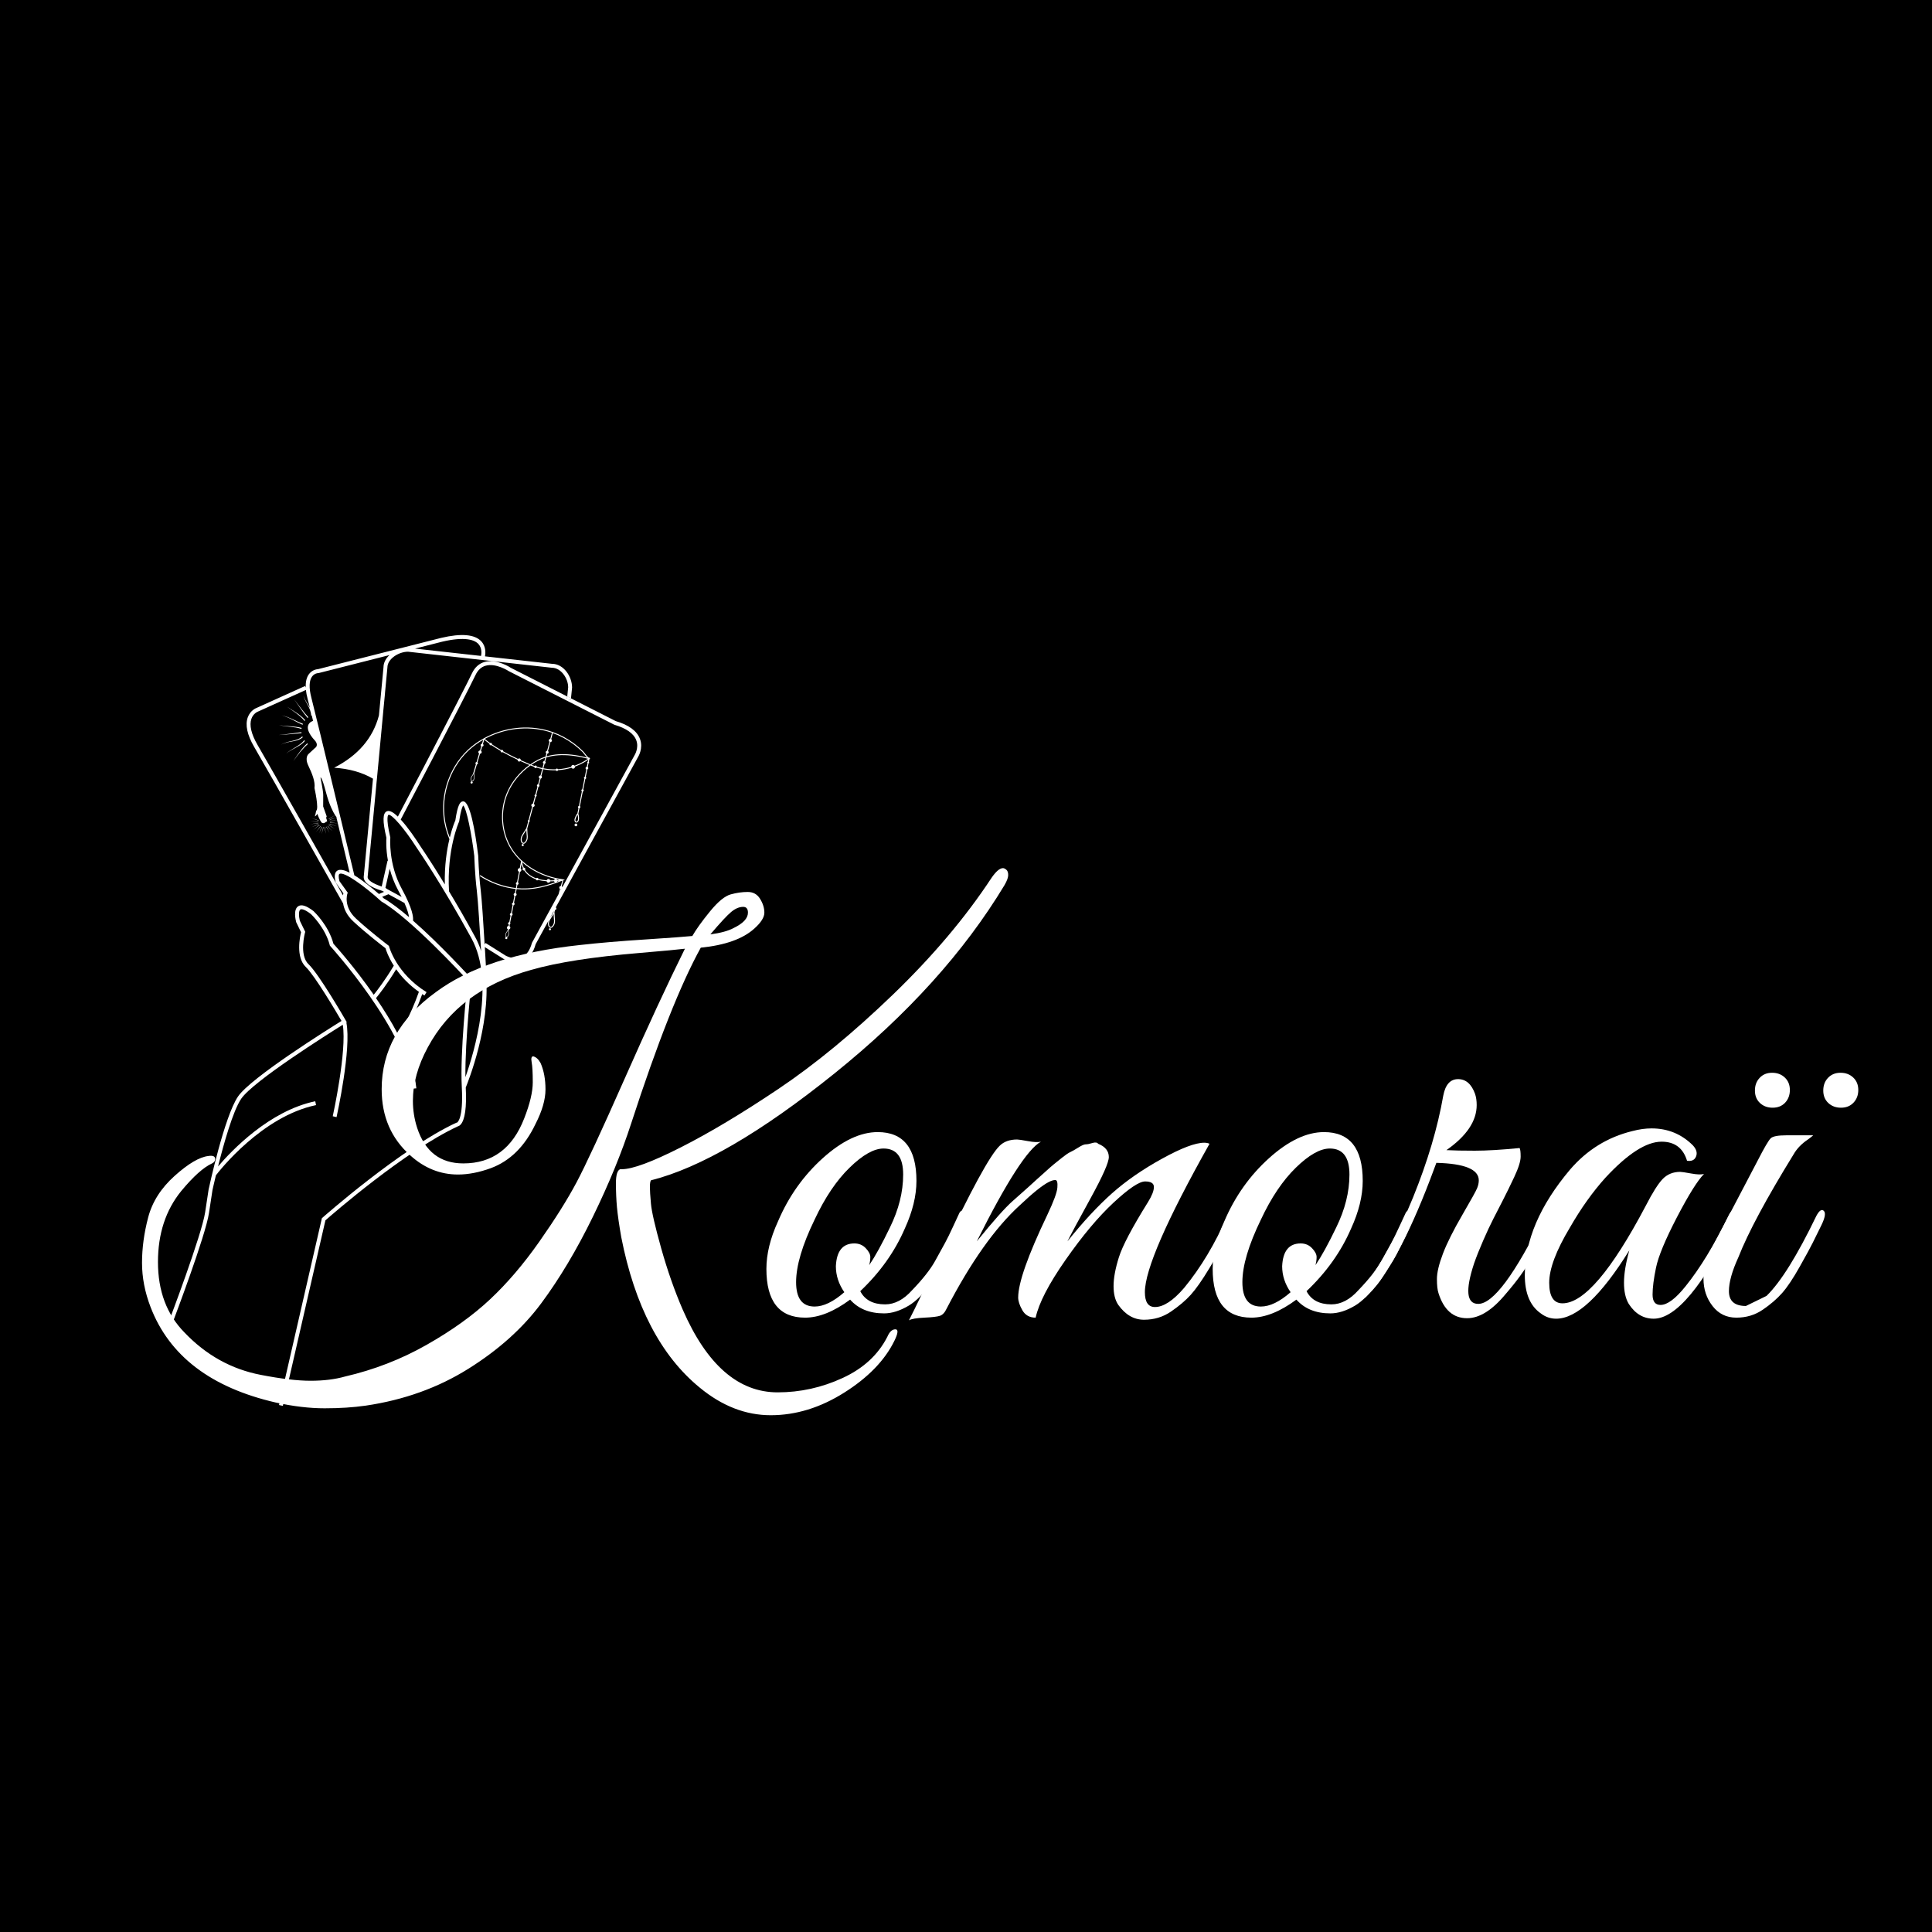 <svg xmlns="http://www.w3.org/2000/svg" xmlns:xlink="http://www.w3.org/1999/xlink" width="500" zoomAndPan="magnify" viewBox="0 0 375 375" height="500" preserveAspectRatio="xMidYMid meet" version="1.0"><defs><g/><clipPath id="102457fb8e"><path d="M 32.746 123 L 124.996 123 L 124.996 272.902 L 32.746 272.902 Z M 32.746 123 " clip-rule="nonzero"/></clipPath><clipPath id="f83203203b"><rect x="0" width="338" y="0" height="132"/></clipPath></defs><rect x="-37.5" width="450" fill="#ffffff" y="-37.5" height="450" fill-opacity="1"/><rect x="-37.5" width="450" fill="#000000" y="-37.5" height="450" fill-opacity="1"/><g clip-path="url(#102457fb8e)"><path fill="#ffffff" d="M 107.887 176.102 L 123.812 146.988 C 123.859 146.918 124.902 145.273 124.223 143.438 C 123.648 141.883 122.043 140.707 119.52 139.969 L 110.824 135.551 L 110.797 135.805 L 110.043 135.73 L 110.098 135.184 L 99.16 129.629 C 99.051 129.551 96.41 127.828 94.074 128.477 C 92.996 128.773 92.168 129.52 91.613 130.684 C 91.211 131.531 90.371 133.199 89.281 135.316 C 89.262 135.352 89.246 135.391 89.227 135.43 C 89.219 135.441 89.215 135.453 89.207 135.465 C 89.18 135.516 89.156 135.562 89.133 135.609 C 89.062 135.754 88.988 135.891 88.914 136.031 C 88.898 136.066 88.879 136.105 88.863 136.141 C 88.715 136.426 88.562 136.719 88.406 137.02 C 88.371 137.09 88.332 137.164 88.297 137.234 C 88.238 137.344 88.184 137.457 88.121 137.574 C 88.094 137.625 88.074 137.672 88.047 137.723 C 88.027 137.762 88.004 137.801 87.984 137.844 C 87.969 137.879 87.949 137.906 87.938 137.941 L 87.934 137.941 C 87.895 138.008 87.859 138.082 87.824 138.152 C 87.797 138.203 87.77 138.254 87.742 138.309 C 87.742 138.309 87.738 138.312 87.738 138.312 C 87.738 138.316 87.738 138.32 87.734 138.328 C 87.617 138.555 87.5 138.781 87.379 139.016 C 86.785 140.164 86.16 141.375 85.523 142.598 C 85.523 142.602 85.52 142.602 85.52 142.605 C 85.453 142.824 85.371 143.02 85.223 143.184 C 85.223 143.188 85.223 143.188 85.223 143.191 C 85.219 143.191 85.219 143.191 85.219 143.191 L 85.211 143.199 C 84.691 144.203 84.16 145.219 83.641 146.227 C 83.609 146.281 83.578 146.344 83.547 146.398 C 83.312 146.852 83.078 147.305 82.848 147.75 C 82.828 147.781 82.809 147.816 82.793 147.852 C 82.754 147.922 82.723 147.992 82.684 148.059 C 82.598 148.227 82.508 148.391 82.426 148.559 C 82.418 148.566 82.414 148.578 82.41 148.586 C 82.391 148.617 82.375 148.652 82.359 148.691 C 82.168 149.051 81.98 149.402 81.797 149.754 C 81.781 149.789 81.766 149.82 81.746 149.855 C 79.633 153.906 77.852 157.309 77.227 158.5 C 76.395 157.703 75.633 157.238 75.094 157.465 C 74.262 157.816 74.234 159.359 75 162.609 C 74.973 162.973 74.875 164.73 75.301 167.074 L 75.223 167.055 L 74.086 172.078 C 72.371 171.508 71.359 170.824 71.355 170.254 L 73.117 151.586 L 73.133 151.453 C 73.133 151.453 73.973 142.543 73.973 142.543 C 73.973 142.543 74.402 137.965 74.402 137.965 L 74.402 137.941 C 74.402 137.941 74.715 134.715 74.715 134.715 L 74.715 134.707 L 74.734 134.445 L 75.195 129.566 C 75.195 127.871 77.406 126.5 79.195 126.496 L 107.113 129.609 C 108.898 129.609 110.281 131.676 110.281 133.414 L 110.102 135.18 L 110.828 135.547 L 111.039 133.453 C 111.039 132.367 110.621 131.215 109.926 130.332 C 109.23 129.457 108.262 128.848 107.156 128.848 L 94.133 127.398 C 94.246 126.84 94.367 125.496 93.41 124.473 C 92.148 123.125 89.539 122.895 85.648 123.809 L 61.73 129.883 C 61.5 129.895 60.641 129.996 60.008 130.797 C 59.516 131.43 59.293 132.312 59.348 133.449 L 59.215 133.156 L 49.77 137.422 C 49.719 137.438 48.582 137.875 48.09 139.242 C 47.562 140.711 47.977 142.637 49.328 144.961 C 52.504 150.422 65.75 173.859 66.598 175.363 C 66.766 176.383 67.273 177.641 68.582 178.852 C 71.031 181.125 74.215 183.582 74.824 184.047 C 74.945 184.465 75.387 185.789 76.438 187.434 C 74.742 190.266 73.191 192.277 72.539 193.082 C 68.898 187.84 65.305 183.828 64.719 183.18 C 63.773 179.598 60.992 176.98 60.852 176.844 C 59.488 175.797 58.52 175.48 57.879 175.902 C 56.91 176.539 57.367 178.535 57.492 179 L 58.434 180.945 C 58.23 181.766 57.359 185.789 59.355 187.688 C 61.113 189.367 65.352 196.555 66.289 198.164 C 63.82 199.691 48.664 209.176 46.188 212.844 C 43.551 216.742 40.621 230.277 40.492 230.871 L 39.812 235.34 C 39.145 239.719 32.902 256.176 32.84 256.34 L 33.551 256.613 C 33.805 255.93 39.887 239.91 40.562 235.453 L 41.238 231.012 C 41.246 230.969 41.496 229.832 41.906 228.129 C 42.586 227.234 50.859 216.684 61.344 214.5 L 61.188 213.754 C 52.293 215.609 44.984 223.285 42.324 226.406 C 43.434 221.988 45.211 215.648 46.816 213.27 C 49.133 209.848 63.715 200.664 66.535 198.906 C 67.363 204.02 64.613 216.535 64.586 216.664 L 65.328 216.832 C 65.445 216.281 68.242 203.559 67.23 198.473 L 67.316 198.422 L 67.133 198.102 C 66.922 197.734 61.934 189.094 59.875 187.137 C 58.027 185.375 59.191 181.047 59.207 181.008 L 59.246 180.867 L 58.195 178.703 C 58.012 177.961 57.922 176.785 58.301 176.535 C 58.418 176.461 58.902 176.301 60.359 177.426 C 60.387 177.453 63.137 180.047 64.008 183.461 L 64.027 183.551 L 64.094 183.621 C 64.246 183.785 79.043 200.105 80.059 211.309 L 80.812 211.242 C 80.535 208.18 79.297 204.793 77.617 201.461 C 78.211 200.809 79.926 198.598 81.957 192.953 C 82.098 193.043 82.242 193.133 82.387 193.227 L 82.789 192.574 C 76.93 188.969 75.535 183.777 75.527 183.723 L 75.492 183.594 L 75.387 183.516 C 75.352 183.488 71.777 180.777 69.102 178.293 C 66.609 175.98 67.395 173.555 67.43 173.453 L 67.496 173.266 L 65.887 171.027 C 65.652 170.137 65.738 169.719 65.895 169.625 C 66.746 169.102 70.773 171.992 74.023 174.969 L 74.094 175.016 C 79.664 178.25 89.602 189.004 90.785 190.293 C 90.609 191.902 89.273 204.281 89.637 211.035 C 89.977 217.371 88.691 217.891 88.723 217.891 L 88.562 217.922 C 77.758 222.941 62.719 236.242 62.566 236.379 L 62.477 236.457 L 54.16 272.711 L 54.902 272.883 L 63.164 236.863 C 64.434 235.75 78.57 223.422 88.832 218.637 C 88.961 218.609 89.164 218.535 89.387 218.301 C 90.25 217.395 90.602 214.898 90.402 211.086 C 90.875 209.934 95.16 199.184 94.344 189.531 L 94.43 189.531 C 94.426 189.469 94.289 186.945 94.105 183.832 L 97.801 186.156 C 97.855 186.191 98.898 186.75 100.152 186.75 C 100.613 186.75 101.102 186.676 101.578 186.473 C 102.719 185.988 103.52 184.906 103.973 183.258 L 106.492 178.656 C 106.457 178.738 106.43 178.82 106.406 178.91 L 106.398 178.945 C 106.328 179.246 106.348 179.535 106.465 179.77 C 106.551 179.945 106.68 180.055 106.82 180.09 L 106.832 180.09 C 106.926 180.105 107.07 180.102 107.227 179.965 C 107.484 179.738 107.656 179.414 107.711 179.062 C 107.746 178.809 107.727 178.543 107.699 178.285 C 107.688 178.172 107.676 178.055 107.672 177.945 L 107.633 177.098 L 107.609 177.098 L 107.738 176.625 L 107.742 176.625 C 107.859 176.617 107.969 176.535 107.992 176.414 C 108.02 176.305 107.969 176.191 107.883 176.133 L 107.875 176.133 C 107.875 176.133 107.887 176.102 107.887 176.102 L 107.891 176.102 Z M 85.828 124.551 C 90.297 123.504 92.113 124.211 92.848 124.988 C 93.609 125.805 93.445 126.953 93.367 127.316 L 80.559 125.891 Z M 81.309 192.516 C 79.48 197.641 77.906 199.918 77.238 200.734 C 75.969 198.309 74.484 195.926 72.984 193.738 C 73.531 193.074 75.125 191.059 76.898 188.133 C 77.887 189.535 79.305 191.098 81.309 192.516 Z M 108.801 172.848 L 108.871 172.598 L 108.875 172.598 C 108.898 172.598 108.918 172.594 108.941 172.586 Z M 83.691 147.77 C 83.719 147.715 83.75 147.66 83.777 147.613 C 87.309 140.828 91.258 133.203 92.301 131.016 C 92.758 130.055 93.422 129.445 94.273 129.211 C 96.277 128.652 98.719 130.246 98.781 130.285 L 119.242 140.672 C 121.578 141.363 123.016 142.379 123.504 143.691 C 124.055 145.172 123.184 146.562 123.16 146.602 L 109.16 172.184 C 109.141 172.113 109.102 172.055 109.035 172.016 L 109.367 170.84 L 109.656 170.723 L 109.406 170.688 L 109.301 170.676 L 109.289 170.676 C 105.031 170.102 101.309 167.867 99.328 164.684 C 97.395 161.586 97.086 157.508 98.52 154.043 C 99.41 151.891 100.984 149.969 102.965 148.574 C 103.211 148.676 103.457 148.766 103.703 148.852 C 103.711 148.957 103.785 149.055 103.898 149.074 C 103.992 149.098 104.086 149.059 104.141 148.992 C 104.516 149.105 104.883 149.195 105.238 149.273 L 104.906 150.523 C 104.762 150.516 104.625 150.613 104.598 150.758 C 104.566 150.895 104.633 151.031 104.754 151.094 L 104.449 152.23 C 104.34 152.238 104.246 152.316 104.223 152.426 C 104.199 152.531 104.246 152.633 104.324 152.684 L 103.918 154.207 C 103.84 154.223 103.773 154.285 103.754 154.367 C 103.734 154.445 103.766 154.523 103.82 154.574 L 103.441 155.984 C 103.301 155.988 103.172 156.09 103.137 156.238 C 103.105 156.375 103.168 156.512 103.281 156.582 L 102.594 159.164 C 102.523 159.176 102.465 159.23 102.449 159.305 C 102.434 159.375 102.457 159.445 102.504 159.488 L 102.156 160.793 C 102.156 160.793 102.105 160.848 102.09 160.871 C 102.07 160.895 102.059 160.91 102.051 160.918 L 101.961 161.066 C 101.895 161.176 101.824 161.285 101.758 161.398 C 101.703 161.484 101.648 161.57 101.59 161.652 C 101.402 161.945 101.203 162.242 101.109 162.594 L 101.102 162.633 C 101.031 162.926 101.055 163.219 101.172 163.453 C 101.254 163.625 101.383 163.738 101.527 163.77 L 101.539 163.77 C 101.633 163.793 101.777 163.785 101.926 163.648 C 102.188 163.418 102.363 163.102 102.414 162.746 C 102.453 162.488 102.43 162.223 102.402 161.969 C 102.391 161.852 102.383 161.738 102.379 161.625 L 102.344 160.82 L 102.688 159.535 C 102.754 159.52 102.812 159.465 102.828 159.395 C 102.848 159.324 102.824 159.258 102.773 159.211 L 103.465 156.629 C 103.609 156.625 103.738 156.523 103.773 156.379 C 103.801 156.242 103.738 156.102 103.625 156.031 L 104.004 154.625 C 104.082 154.609 104.148 154.547 104.168 154.461 C 104.184 154.383 104.156 154.301 104.102 154.254 L 104.508 152.727 C 104.602 152.707 104.684 152.637 104.707 152.535 C 104.727 152.441 104.695 152.352 104.625 152.293 L 104.941 151.125 C 105.059 151.102 105.156 151.016 105.184 150.891 C 105.211 150.777 105.168 150.66 105.078 150.59 L 105.426 149.305 C 106.289 149.473 107.105 149.527 107.871 149.512 C 107.898 149.578 107.965 149.637 108.043 149.652 C 108.164 149.68 108.285 149.609 108.32 149.492 C 109.285 149.43 110.164 149.254 110.93 149.023 C 110.977 149.105 111.059 149.172 111.16 149.191 C 111.355 149.234 111.555 149.113 111.594 148.918 C 111.605 148.875 111.605 148.832 111.602 148.797 C 112.902 148.32 113.801 147.734 114.18 147.461 L 114.109 147.82 C 114.051 147.844 114.008 147.891 113.992 147.953 C 113.977 148.016 114 148.082 114.047 148.125 L 113.902 148.832 C 113.789 148.84 113.688 148.922 113.664 149.039 C 113.637 149.16 113.695 149.281 113.801 149.332 L 113.516 150.766 C 113.434 150.785 113.367 150.844 113.344 150.93 C 113.324 151.023 113.363 151.113 113.434 151.16 L 113.023 153.195 C 112.938 153.215 112.863 153.281 112.848 153.371 C 112.824 153.469 112.859 153.562 112.938 153.613 L 112.371 156.434 C 112.402 156.426 112.438 156.426 112.473 156.434 C 112.504 156.441 112.527 156.453 112.555 156.473 L 113.121 153.652 C 113.207 153.633 113.281 153.57 113.301 153.473 C 113.32 153.379 113.285 153.285 113.207 153.234 L 113.617 151.199 C 113.699 151.18 113.766 151.117 113.781 151.031 C 113.805 150.938 113.77 150.852 113.699 150.797 L 113.992 149.352 C 114.082 149.324 114.156 149.254 114.18 149.156 C 114.203 149.055 114.16 148.949 114.082 148.887 L 114.23 148.16 C 114.285 148.141 114.332 148.094 114.348 148.031 C 114.359 147.965 114.34 147.898 114.289 147.859 L 114.395 147.352 C 114.422 147.359 114.453 147.367 114.48 147.375 L 114.531 147.195 C 114.496 147.188 114.465 147.176 114.434 147.16 L 114.469 146.992 L 114.336 147.102 C 114.07 146.938 113.809 146.602 113.574 146.297 C 113.441 146.125 113.316 145.961 113.203 145.848 C 112.648 145.289 112.047 144.77 111.418 144.301 C 110.145 143.355 108.75 142.605 107.27 142.082 C 103.238 140.66 98.621 140.973 94.602 142.949 C 94.383 143.055 94.168 143.168 93.957 143.285 C 93.922 143.301 93.895 143.32 93.863 143.34 C 93.336 143.625 92.828 143.945 92.352 144.285 C 87.969 147.387 85.516 152.957 86.09 158.473 C 86.246 159.996 86.641 161.48 87.23 162.879 C 86.719 165.02 86.258 168.012 86.34 171.66 C 83.465 166.941 81.52 164.129 81.496 164.094 C 80.684 162.82 79.191 160.602 77.781 159.074 C 78.367 157.961 80.891 153.141 83.691 147.77 Z M 108.141 170.816 C 108.102 170.719 108.02 170.645 107.91 170.617 C 107.738 170.578 107.559 170.688 107.516 170.863 C 107.273 170.879 107.035 170.887 106.805 170.887 C 106.773 170.754 106.672 170.648 106.531 170.617 C 106.348 170.574 106.164 170.684 106.109 170.863 C 105.527 170.828 104.992 170.746 104.508 170.609 C 104.496 170.504 104.426 170.422 104.32 170.395 C 104.227 170.375 104.133 170.41 104.078 170.477 C 103.5 170.273 103 169.992 102.586 169.637 C 102.297 169.387 102.078 169.121 101.906 168.855 C 101.926 168.82 101.945 168.789 101.957 168.746 C 101.992 168.598 101.898 168.457 101.754 168.422 C 101.723 168.414 101.691 168.414 101.664 168.422 C 101.457 167.98 101.379 167.582 101.348 167.348 C 103.113 168.918 105.391 170.062 107.91 170.621 C 108.148 170.68 108.387 170.723 108.629 170.77 C 108.461 170.789 108.301 170.805 108.141 170.82 Z M 108.523 170.965 C 108.387 171.02 108.246 171.07 108.105 171.125 C 108.129 171.09 108.148 171.051 108.156 171.012 L 108.156 171.004 C 108.156 171.004 108.156 171 108.156 171 C 108.277 170.992 108.398 170.98 108.52 170.965 Z M 100.535 171.258 L 100.93 169.211 C 101.059 169.18 101.164 169.078 101.195 168.941 C 101.227 168.801 101.168 168.652 101.055 168.574 L 101.223 167.715 C 101.27 167.941 101.352 168.215 101.492 168.504 C 101.461 168.539 101.438 168.582 101.43 168.629 C 101.395 168.773 101.484 168.922 101.633 168.953 C 101.652 168.957 101.672 168.961 101.691 168.961 C 101.703 168.961 101.723 168.957 101.742 168.953 C 101.922 169.23 102.156 169.512 102.461 169.773 C 102.895 170.152 103.418 170.449 104.02 170.66 C 104.031 170.766 104.105 170.848 104.211 170.875 C 104.305 170.895 104.395 170.859 104.453 170.793 C 104.949 170.926 105.5 171.016 106.102 171.051 C 106.133 171.184 106.23 171.289 106.375 171.324 C 106.562 171.367 106.746 171.254 106.801 171.07 C 107.039 171.07 107.281 171.062 107.531 171.047 C 107.566 171.148 107.645 171.223 107.746 171.254 C 105.527 172.043 103 172.652 100.316 172.387 L 100.441 171.734 C 100.543 171.719 100.633 171.641 100.652 171.535 C 100.68 171.422 100.629 171.312 100.535 171.258 Z M 95.297 144.191 C 95.238 144.176 95.176 144.188 95.125 144.219 C 94.582 143.828 94.25 143.555 94.102 143.418 C 94.293 143.316 94.488 143.215 94.688 143.117 C 98.633 141.176 103.164 140.855 107.125 142.23 L 106.809 143.418 C 106.672 143.426 106.551 143.52 106.52 143.66 C 106.488 143.789 106.551 143.918 106.656 143.984 L 106.188 145.73 C 106.066 145.738 105.961 145.824 105.934 145.953 C 105.906 146.066 105.957 146.184 106.051 146.25 L 105.883 146.863 C 105.387 147.02 104.91 147.215 104.453 147.449 C 103.926 147.719 103.422 148.023 102.938 148.359 C 102.273 148.086 101.656 147.816 101.078 147.551 C 101.098 147.398 100.992 147.246 100.84 147.211 C 100.727 147.188 100.617 147.227 100.543 147.305 C 99.434 146.781 98.48 146.285 97.68 145.832 C 97.695 145.703 97.613 145.582 97.484 145.555 C 97.406 145.535 97.332 145.555 97.273 145.598 C 96.547 145.176 95.957 144.797 95.484 144.473 C 95.512 144.344 95.426 144.219 95.297 144.191 Z M 105.52 148.23 L 105.289 149.086 C 104.934 149.02 104.57 148.926 104.199 148.812 C 104.188 148.707 104.113 148.617 104.008 148.59 C 103.914 148.574 103.82 148.605 103.766 148.676 C 103.559 148.602 103.355 148.527 103.145 148.445 C 103.59 148.137 104.055 147.863 104.539 147.617 C 104.949 147.406 105.379 147.227 105.828 147.078 L 105.652 147.734 C 105.527 147.73 105.414 147.812 105.387 147.941 C 105.359 148.059 105.414 148.176 105.52 148.23 Z M 105.707 148.254 C 105.801 148.234 105.879 148.156 105.902 148.055 C 105.926 147.961 105.891 147.867 105.828 147.805 L 106.039 147.016 C 107.477 146.578 109.098 146.469 110.949 146.668 C 111.906 146.77 112.918 146.965 114.113 147.277 C 113.777 147.527 112.867 148.133 111.535 148.621 C 111.484 148.555 111.41 148.5 111.32 148.48 C 111.121 148.438 110.93 148.562 110.883 148.758 C 110.879 148.785 110.879 148.816 110.879 148.84 C 110.121 149.066 109.254 149.246 108.305 149.301 C 108.273 149.246 108.215 149.199 108.145 149.184 C 108.031 149.16 107.918 149.219 107.871 149.32 C 107.125 149.34 106.32 149.285 105.477 149.125 Z M 110.973 146.48 C 109.137 146.281 107.527 146.387 106.098 146.801 L 106.23 146.297 C 106.352 146.289 106.461 146.199 106.484 146.074 C 106.512 145.957 106.461 145.844 106.371 145.781 L 106.836 144.035 C 106.973 144.031 107.094 143.938 107.125 143.797 C 107.156 143.664 107.098 143.535 106.988 143.469 L 107.301 142.297 C 108.73 142.809 110.074 143.535 111.309 144.453 C 111.93 144.914 112.523 145.43 113.07 145.977 C 113.176 146.086 113.297 146.246 113.426 146.41 C 113.594 146.625 113.777 146.859 113.965 147.047 C 112.848 146.758 111.883 146.578 110.973 146.48 Z M 102.23 162.719 C 102.184 163.02 102.031 163.309 101.809 163.508 C 101.727 163.578 101.648 163.602 101.574 163.59 C 101.48 163.578 101.398 163.488 101.34 163.367 C 101.242 163.176 101.227 162.93 101.285 162.672 L 101.293 162.641 C 101.375 162.32 101.566 162.035 101.746 161.758 C 101.809 161.672 101.863 161.586 101.918 161.496 C 101.984 161.383 102.051 161.277 102.121 161.164 L 102.164 161.094 L 102.188 161.633 C 102.195 161.75 102.207 161.867 102.219 161.988 C 102.242 162.23 102.266 162.484 102.23 162.719 Z M 89.098 159.504 L 89.129 159.402 C 89.469 157.078 89.793 156.488 89.91 156.34 C 90.566 156.938 91.531 161.836 92.062 166.152 C 92.062 166.188 92.164 169.707 92.551 172.891 C 92.781 174.789 93.133 180.391 93.383 184.582 C 93.07 183.609 92.68 182.684 92.191 181.797 C 90.391 178.484 88.668 175.52 87.156 173.008 C 86.684 164.879 89.074 159.555 89.098 159.504 Z M 75.645 168.625 C 75.996 169.965 76.523 171.418 77.312 172.867 C 77.555 173.309 77.77 173.719 77.961 174.102 L 75.547 172.785 C 75.547 172.785 75.434 172.723 75.434 172.723 L 74.93 172.445 L 74.953 172.383 L 74.809 172.328 Z M 65.496 168.977 C 64.672 169.48 65.047 170.848 65.172 171.293 L 66.652 173.402 C 66.625 173.496 66.598 173.629 66.574 173.789 C 63.664 168.633 52.82 149.457 49.984 144.582 C 48.773 142.5 48.363 140.75 48.797 139.52 C 49.16 138.48 49.996 138.148 50.055 138.125 L 59.375 133.918 C 59.434 134.434 59.539 135 59.699 135.609 C 59.812 136.043 59.957 136.645 60.145 137.383 C 60.039 137.172 59.922 136.969 59.801 136.77 C 59.609 136.449 59.41 136.137 59.238 135.809 C 59.062 135.484 58.914 135.141 58.828 134.777 C 58.902 135.145 59.031 135.496 59.195 135.832 C 59.355 136.168 59.539 136.492 59.715 136.816 C 59.891 137.145 60.059 137.473 60.18 137.816 C 60.301 138.16 60.383 138.52 60.398 138.879 L 60.512 138.871 C 60.594 139.203 60.68 139.555 60.766 139.922 L 60.664 139.965 C 60.664 139.965 58.297 140.703 61.172 143.797 C 61.172 143.797 61.949 144.645 61.109 145.211 L 59.918 146.316 C 59.918 146.316 59.07 146.961 59.832 148.578 C 60.594 150.191 61.203 151.66 61.043 152.98 C 61.043 152.98 61.969 157.043 61.359 157.383 C 61.359 157.383 61.191 158.426 61.078 158.461 C 61.078 158.461 61.438 158.379 61.578 157.941 C 61.578 157.941 61.98 159.102 62.441 159.676 C 62.441 159.676 62.742 159.836 62.855 159.762 C 62.855 159.762 63.152 159.684 63.203 159.559 C 63.203 159.559 63.574 159.438 63.492 159.332 L 63.297 158.711 C 63.297 158.711 63.422 158.512 63.406 158.441 C 63.391 158.371 62.727 156.531 62.727 156.531 C 62.727 156.531 62.746 155.191 62.738 154.316 C 62.734 153.445 62.203 150.934 62.203 150.934 C 62.203 150.934 62.414 150.508 63.277 153.801 C 63.918 156.258 64.672 157.637 65.016 158.18 C 65.043 158.16 65.07 158.137 65.098 158.121 C 65.07 158.141 65.043 158.164 65.016 158.184 C 65.129 158.363 65.195 158.453 65.195 158.453 L 65.27 158.531 C 65.27 158.531 65.383 158.664 65.383 158.664 C 65.406 158.656 65.426 158.648 65.449 158.637 C 65.43 158.648 65.41 158.656 65.387 158.668 C 65.371 158.676 65.359 158.68 65.344 158.684 C 65.332 158.691 65.316 158.695 65.305 158.699 C 65.305 158.699 65.441 159.258 65.441 159.258 C 65.508 159.25 65.566 159.234 65.629 159.215 C 65.566 159.238 65.508 159.254 65.441 159.27 C 65.488 159.445 65.527 159.625 65.57 159.801 C 65.586 159.805 65.605 159.805 65.621 159.809 C 65.605 159.809 65.586 159.805 65.57 159.805 C 66.617 164.16 67.496 167.801 67.867 169.387 C 66.871 168.879 66.008 168.664 65.496 168.977 Z M 73.551 173.523 C 72.297 172.43 70.438 170.902 68.777 169.891 C 68.203 167.52 61.723 140.438 60.434 135.418 C 59.938 133.496 59.992 132.066 60.598 131.281 C 61.078 130.66 61.75 130.648 61.777 130.648 L 61.824 130.648 L 75.594 127.152 C 74.895 127.797 74.434 128.621 74.434 129.535 L 73.551 138.867 C 72.379 143.289 69.492 146.637 64.859 149.012 C 67.773 149.211 70.266 149.898 72.395 151.141 L 70.594 170.223 C 70.594 171.277 71.812 172.188 74.211 172.922 L 74.543 173.105 Z M 74.504 174.383 C 74.406 174.289 74.297 174.191 74.176 174.082 L 75.395 173.57 L 78.504 175.266 C 79.109 176.641 79.324 177.512 79.395 178.02 C 77.641 176.523 75.945 175.223 74.504 174.383 Z M 90.336 209.082 C 90.258 201.695 91.543 190.336 91.559 190.215 L 91.574 190.039 L 91.461 189.914 C 91.137 189.559 85.52 183.387 80.164 178.691 C 80.254 178.047 80.094 176.379 77.977 172.504 C 75.352 167.68 75.754 162.664 75.762 162.617 L 75.762 162.551 C 75.762 162.551 75.75 162.496 75.75 162.496 C 74.797 158.473 75.383 158.172 75.391 158.168 C 75.996 157.922 78.539 160.879 80.863 164.516 C 80.91 164.586 85.773 171.617 91.527 182.16 C 96.148 190.629 92.055 204.23 90.336 209.082 Z M 107.52 179.039 C 107.477 179.344 107.32 179.633 107.098 179.828 C 107.02 179.898 106.941 179.926 106.867 179.91 C 106.785 179.891 106.691 179.812 106.629 179.688 C 106.535 179.496 106.516 179.25 106.574 178.996 L 106.582 178.961 C 106.668 178.641 106.855 178.355 107.039 178.078 C 107.098 177.992 107.156 177.902 107.207 177.816 C 107.273 177.707 107.344 177.598 107.41 177.488 L 107.457 177.414 L 107.48 177.957 C 107.488 178.074 107.5 178.191 107.508 178.309 C 107.531 178.551 107.555 178.805 107.52 179.039 Z M 106.754 178.168 L 107.492 176.824 L 107.391 177.18 C 107.391 177.18 107.387 177.191 107.383 177.195 C 107.367 177.211 107.352 177.23 107.344 177.242 L 107.254 177.391 C 107.184 177.5 107.117 177.609 107.047 177.719 C 106.996 177.805 106.938 177.891 106.883 177.977 C 106.84 178.039 106.801 178.105 106.754 178.168 Z M 103.281 182.938 L 103.246 183.02 C 102.859 184.457 102.199 185.383 101.281 185.777 C 100.906 185.934 100.523 185.996 100.152 185.996 C 99.094 185.996 98.184 185.508 98.184 185.508 L 94.25 183.031 L 94.07 183.312 C 93.828 179.305 93.52 174.531 93.309 172.801 C 92.926 169.648 92.824 166.168 92.82 166.098 C 92.23 161.293 91.242 155.562 89.91 155.547 L 89.898 155.547 C 89.316 155.547 88.836 156.18 88.383 159.238 C 88.266 159.504 87.773 160.664 87.305 162.559 C 86.777 161.254 86.426 159.871 86.277 158.457 C 85.707 153.004 88.133 147.5 92.461 144.438 C 92.879 144.141 93.324 143.855 93.785 143.594 L 93.555 144.359 C 93.438 144.367 93.328 144.453 93.301 144.574 C 93.277 144.688 93.32 144.797 93.406 144.863 L 93.168 145.668 C 93.023 145.668 92.891 145.77 92.855 145.914 C 92.828 146.047 92.887 146.18 92.992 146.254 L 92.5 147.91 C 92.395 147.926 92.312 148 92.289 148.102 C 92.27 148.191 92.301 148.281 92.371 148.34 L 91.828 150.152 L 91.855 150.16 L 91.715 150.383 L 91.625 150.52 C 91.523 150.68 91.418 150.84 91.367 151.031 L 91.359 151.047 C 91.324 151.207 91.34 151.367 91.398 151.492 C 91.445 151.586 91.516 151.645 91.59 151.664 L 91.598 151.664 C 91.648 151.676 91.723 151.672 91.809 151.602 C 91.949 151.477 92.043 151.301 92.07 151.109 C 92.094 150.973 92.078 150.828 92.07 150.688 C 92.062 150.629 92.055 150.566 92.055 150.504 L 92.039 150.121 L 92.555 148.391 C 92.652 148.379 92.738 148.309 92.762 148.207 C 92.781 148.113 92.746 148.02 92.68 147.969 L 93.176 146.305 C 93.32 146.305 93.449 146.203 93.484 146.055 C 93.516 145.922 93.457 145.793 93.352 145.719 L 93.59 144.914 C 93.711 144.91 93.82 144.824 93.848 144.699 C 93.875 144.586 93.828 144.477 93.742 144.41 L 93.992 143.57 C 94.148 143.707 94.484 143.988 95.016 144.371 C 94.988 144.504 95.066 144.633 95.199 144.66 C 95.266 144.676 95.328 144.66 95.383 144.629 C 95.859 144.953 96.453 145.336 97.184 145.762 C 97.16 145.895 97.246 146.02 97.379 146.043 C 97.457 146.062 97.531 146.039 97.594 145.996 C 98.398 146.453 99.355 146.953 100.469 147.473 C 100.445 147.633 100.547 147.777 100.707 147.816 C 100.82 147.84 100.93 147.801 101 147.723 C 101.551 147.973 102.137 148.23 102.758 148.484 C 100.797 149.895 99.238 151.824 98.352 153.969 C 96.895 157.488 97.211 161.633 99.172 164.785 C 99.711 165.648 100.375 166.441 101.141 167.156 L 100.879 168.512 C 100.703 168.496 100.543 168.609 100.508 168.789 C 100.465 168.969 100.57 169.148 100.746 169.203 L 100.355 171.219 C 100.254 171.238 100.168 171.312 100.145 171.418 C 100.117 171.531 100.172 171.641 100.262 171.699 L 100.133 172.367 C 97.672 172.086 95.273 171.211 93.223 169.867 C 93.195 169.93 93.156 169.98 93.121 170.035 C 94.719 171.078 96.531 171.844 98.418 172.27 C 98.973 172.391 99.531 172.488 100.098 172.547 L 99.949 173.336 C 99.832 173.352 99.73 173.438 99.707 173.559 C 99.68 173.684 99.734 173.809 99.84 173.867 L 99.586 175.203 C 99.484 175.219 99.402 175.297 99.379 175.398 C 99.355 175.508 99.402 175.617 99.492 175.676 L 99.195 177.215 C 99.09 177.23 99 177.309 98.973 177.422 C 98.949 177.535 99.004 177.652 99.102 177.703 L 98.852 179 C 98.738 178.996 98.637 179.066 98.613 179.18 C 98.586 179.293 98.652 179.41 98.766 179.449 L 98.711 179.73 L 98.707 179.73 C 98.559 179.738 98.434 179.844 98.398 179.988 C 98.363 180.148 98.441 180.305 98.586 180.367 L 98.562 180.488 L 98.559 180.488 C 98.559 180.488 98.434 180.699 98.434 180.699 C 98.406 180.746 98.375 180.789 98.348 180.832 C 98.25 180.98 98.152 181.133 98.102 181.312 L 98.102 181.332 C 98.062 181.484 98.074 181.629 98.133 181.746 C 98.16 181.801 98.191 181.844 98.227 181.867 C 98.152 181.887 98.086 181.949 98.07 182.031 C 98.043 182.145 98.113 182.254 98.227 182.281 C 98.34 182.309 98.453 182.234 98.477 182.121 C 98.496 182.043 98.465 181.961 98.402 181.91 C 98.438 181.902 98.477 181.883 98.52 181.848 C 98.652 181.73 98.742 181.57 98.77 181.387 C 98.785 181.258 98.777 181.125 98.762 180.992 C 98.762 180.934 98.75 180.875 98.75 180.816 L 98.738 180.57 L 98.738 180.562 L 98.77 180.395 L 98.773 180.395 C 98.902 180.375 99.02 180.277 99.051 180.137 C 99.082 179.988 99.016 179.848 98.895 179.773 L 98.891 179.773 L 98.957 179.426 C 99.012 179.398 99.047 179.344 99.062 179.281 C 99.078 179.215 99.062 179.148 99.023 179.094 L 99.02 179.094 C 99.02 179.094 99.285 177.734 99.285 177.734 C 99.383 177.711 99.465 177.641 99.484 177.535 C 99.512 177.426 99.469 177.316 99.375 177.258 L 99.68 175.707 C 99.777 175.688 99.859 175.613 99.883 175.512 C 99.906 175.402 99.859 175.293 99.77 175.238 L 100.027 173.906 C 100.145 173.887 100.242 173.801 100.27 173.684 C 100.297 173.559 100.238 173.43 100.129 173.367 L 100.285 172.57 C 103.562 172.898 106.594 171.938 109.148 170.926 L 108.859 171.965 C 108.719 171.965 108.59 172.07 108.559 172.211 C 108.531 172.344 108.586 172.477 108.695 172.543 L 108.414 173.566 L 108.41 173.566 C 108.41 173.566 108.121 174.094 108.121 174.094 L 108.117 174.094 C 108.117 174.094 108.02 174.285 108.02 174.285 L 103.285 182.938 Z M 91.973 151.094 C 91.945 151.262 91.863 151.414 91.742 151.52 C 91.699 151.559 91.66 151.574 91.617 151.566 L 91.613 151.566 C 91.57 151.555 91.523 151.512 91.488 151.445 C 91.441 151.344 91.43 151.207 91.461 151.07 L 91.465 151.055 C 91.512 150.883 91.613 150.727 91.711 150.574 C 91.742 150.531 91.773 150.48 91.805 150.438 L 91.938 150.219 L 91.949 150.512 C 91.949 150.57 91.957 150.637 91.965 150.699 C 91.977 150.832 91.992 150.969 91.973 151.094 Z M 98.652 180.82 C 98.652 180.883 98.66 180.941 98.664 181.004 C 98.672 181.129 98.688 181.258 98.668 181.375 C 98.648 181.527 98.566 181.676 98.453 181.777 C 98.414 181.812 98.375 181.828 98.336 181.82 C 98.289 181.805 98.246 181.77 98.215 181.707 C 98.168 181.609 98.156 181.484 98.188 181.352 L 98.188 181.336 C 98.234 181.172 98.328 181.027 98.426 180.887 C 98.453 180.84 98.48 180.797 98.512 180.754 L 98.629 180.562 L 98.637 180.547 L 98.637 180.562 L 98.648 180.816 Z M 98.652 180.82 " fill-opacity="1" fill-rule="nonzero"/></g><path fill="#ffffff" d="M 65.098 158.121 C 65.07 158.141 65.043 158.164 65.016 158.184 C 65.043 158.16 65.07 158.137 65.098 158.121 Z M 65.098 158.121 " fill-opacity="1" fill-rule="nonzero"/><path fill="#ffffff" d="M 65.449 158.637 C 65.43 158.648 65.41 158.656 65.387 158.668 L 65.383 158.668 C 65.406 158.656 65.426 158.648 65.449 158.637 Z M 65.449 158.637 " fill-opacity="1" fill-rule="nonzero"/><path fill="#ffffff" d="M 59.703 139.348 C 58.766 138.199 57.934 136.977 57.109 135.754 C 57.984 136.941 58.875 138.121 59.852 139.219 L 59.707 139.348 Z M 59.703 139.348 " fill-opacity="1" fill-rule="nonzero"/><path fill="#ffffff" d="M 59.109 139.934 C 58.656 139.363 58.09 138.883 57.5 138.441 C 56.906 138 56.285 137.594 55.691 137.152 C 56.305 137.566 56.941 137.945 57.555 138.359 C 58.168 138.777 58.766 139.238 59.254 139.809 L 59.105 139.934 Z M 59.109 139.934 " fill-opacity="1" fill-rule="nonzero"/><path fill="#ffffff" d="M 58.723 140.68 C 58.035 140.379 57.391 140.016 56.73 139.68 C 56.074 139.348 55.398 139.031 54.68 138.848 C 55.406 139 56.102 139.285 56.773 139.594 C 57.449 139.898 58.109 140.234 58.797 140.496 L 58.727 140.68 Z M 58.723 140.68 " fill-opacity="1" fill-rule="nonzero"/><path fill="#ffffff" d="M 58.504 141.48 C 57.805 141.25 57.07 141.145 56.332 141.062 C 55.594 140.98 54.844 140.914 54.125 140.727 C 54.852 140.883 55.598 140.914 56.34 140.965 C 57.078 141.016 57.832 141.09 58.555 141.289 L 58.5 141.48 Z M 58.504 141.48 " fill-opacity="1" fill-rule="nonzero"/><path fill="#ffffff" d="M 58.527 142.309 C 57.047 142.422 55.566 142.594 54.082 142.664 C 55.562 142.531 57.027 142.293 58.508 142.117 L 58.527 142.312 Z M 58.527 142.309 " fill-opacity="1" fill-rule="nonzero"/><path fill="#ffffff" d="M 58.785 143.09 C 58.496 143.355 58.145 143.535 57.785 143.656 C 57.426 143.781 57.055 143.852 56.688 143.918 C 56.32 143.984 55.949 144.043 55.59 144.137 C 55.23 144.227 54.875 144.355 54.559 144.559 C 54.863 144.344 55.215 144.199 55.574 144.09 C 55.934 143.98 56.301 143.906 56.668 143.82 C 57.031 143.738 57.391 143.652 57.738 143.516 C 58.078 143.383 58.398 143.199 58.652 142.945 Z M 58.785 143.09 " fill-opacity="1" fill-rule="nonzero"/><path fill="#ffffff" d="M 59.195 143.812 C 58.695 144.391 58.043 144.773 57.395 145.125 C 56.75 145.477 56.09 145.809 55.527 146.293 C 56.066 145.789 56.719 145.422 57.348 145.043 C 57.973 144.664 58.598 144.254 59.039 143.688 L 59.191 143.812 Z M 59.195 143.812 " fill-opacity="1" fill-rule="nonzero"/><path fill="#ffffff" d="M 59.758 144.422 C 59.211 144.898 58.711 145.434 58.246 146 C 57.781 146.562 57.352 147.16 56.918 147.75 C 57.324 147.141 57.73 146.527 58.168 145.938 C 58.605 145.348 59.086 144.785 59.625 144.281 L 59.758 144.426 Z M 59.758 144.422 " fill-opacity="1" fill-rule="nonzero"/><path fill="#ffffff" d="M 63.086 160.543 C 63.062 160.652 63.055 160.762 63.066 160.871 C 63.078 160.98 63.102 161.09 63.137 161.195 C 63.168 161.305 63.203 161.41 63.227 161.52 C 63.254 161.629 63.266 161.742 63.258 161.855 C 63.258 161.742 63.238 161.633 63.207 161.523 C 63.18 161.414 63.137 161.312 63.098 161.203 C 63.062 161.098 63.027 160.988 63.012 160.875 C 62.992 160.762 62.992 160.645 63.016 160.531 L 63.086 160.539 Z M 63.086 160.543 " fill-opacity="1" fill-rule="nonzero"/><path fill="#ffffff" d="M 63.371 160.449 C 63.59 160.848 63.77 161.266 63.945 161.68 C 63.75 161.27 63.551 160.863 63.312 160.477 L 63.375 160.449 Z M 63.371 160.449 " fill-opacity="1" fill-rule="nonzero"/><path fill="#ffffff" d="M 63.633 160.309 C 63.738 160.504 63.891 160.684 64.055 160.852 C 64.223 161.023 64.398 161.18 64.566 161.348 C 64.391 161.184 64.203 161.031 64.027 160.871 C 63.855 160.707 63.688 160.535 63.57 160.332 L 63.637 160.309 Z M 63.633 160.309 " fill-opacity="1" fill-rule="nonzero"/><path fill="#ffffff" d="M 63.832 160.109 C 64.043 160.242 64.234 160.391 64.434 160.531 C 64.629 160.672 64.836 160.805 65.066 160.906 C 64.832 160.812 64.613 160.684 64.41 160.555 C 64.203 160.422 64.008 160.277 63.789 160.16 Z M 63.832 160.109 " fill-opacity="1" fill-rule="nonzero"/><path fill="#ffffff" d="M 63.98 159.887 C 64.203 160 64.445 160.078 64.695 160.148 C 64.945 160.219 65.195 160.285 65.426 160.387 C 65.188 160.297 64.934 160.238 64.684 160.18 C 64.43 160.117 64.176 160.051 63.941 159.945 L 63.98 159.891 Z M 63.98 159.887 " fill-opacity="1" fill-rule="nonzero"/><path fill="#ffffff" d="M 65.621 159.809 C 65.621 159.809 65.586 159.805 65.57 159.805 C 65.062 159.754 64.551 159.738 64.035 159.699 L 64.047 159.637 C 64.555 159.695 65.062 159.734 65.57 159.801 C 65.586 159.805 65.605 159.805 65.621 159.809 Z M 65.621 159.809 " fill-opacity="1" fill-rule="nonzero"/><path fill="#ffffff" d="M 65.629 159.215 C 65.566 159.238 65.508 159.254 65.441 159.27 C 65.375 159.281 65.301 159.285 65.234 159.289 C 65.098 159.301 64.965 159.301 64.832 159.301 C 64.699 159.301 64.562 159.309 64.434 159.328 C 64.301 159.348 64.176 159.383 64.062 159.441 L 64.027 159.391 C 64.152 159.328 64.293 159.297 64.43 159.285 C 64.566 159.27 64.699 159.273 64.832 159.273 C 64.965 159.277 65.098 159.285 65.234 159.277 C 65.305 159.273 65.375 159.27 65.441 159.258 C 65.508 159.25 65.566 159.234 65.629 159.215 Z M 65.629 159.215 " fill-opacity="1" fill-rule="nonzero"/><path fill="#ffffff" d="M 65.344 158.684 C 65.344 158.684 65.316 158.695 65.305 158.699 C 65.113 158.781 64.91 158.836 64.707 158.898 C 64.453 158.973 64.199 159.055 63.996 159.195 L 63.953 159.152 C 64.18 159.008 64.441 158.938 64.699 158.871 C 64.902 158.82 65.109 158.77 65.305 158.695 C 65.316 158.691 65.332 158.688 65.344 158.684 Z M 65.344 158.684 " fill-opacity="1" fill-rule="nonzero"/><path fill="#ffffff" d="M 65.449 158.637 C 65.43 158.648 65.41 158.656 65.387 158.668 C 65.371 158.676 65.359 158.68 65.344 158.684 C 65.355 158.676 65.371 158.672 65.383 158.664 C 65.406 158.656 65.426 158.648 65.449 158.637 Z M 65.449 158.637 " fill-opacity="1" fill-rule="nonzero"/><path fill="#ffffff" d="M 65.098 158.121 C 65.07 158.141 65.043 158.164 65.016 158.184 C 64.848 158.32 64.68 158.457 64.5 158.582 C 64.293 158.727 64.078 158.863 63.844 158.984 L 63.812 158.934 C 64.047 158.824 64.266 158.699 64.48 158.559 C 64.66 158.438 64.836 158.309 65.016 158.18 C 65.043 158.16 65.07 158.137 65.098 158.121 Z M 65.098 158.121 " fill-opacity="1" fill-rule="nonzero"/><path fill="#ffffff" d="M 61.871 159.277 C 61.609 159.227 61.375 159.129 61.145 159.035 C 60.914 158.938 60.684 158.836 60.426 158.789 C 60.684 158.828 60.922 158.922 61.16 159.008 C 61.398 159.094 61.637 159.18 61.887 159.219 L 61.867 159.281 Z M 61.871 159.277 " fill-opacity="1" fill-rule="nonzero"/><path fill="#ffffff" d="M 61.797 159.523 C 61.273 159.496 60.758 159.438 60.238 159.379 C 60.758 159.418 61.277 159.457 61.805 159.469 L 61.797 159.527 Z M 61.797 159.523 " fill-opacity="1" fill-rule="nonzero"/><path fill="#ffffff" d="M 61.801 159.777 C 61.277 159.859 60.758 159.926 60.23 159.98 C 60.754 159.902 61.27 159.816 61.789 159.719 Z M 61.801 159.777 " fill-opacity="1" fill-rule="nonzero"/><path fill="#ffffff" d="M 61.883 160.02 L 60.414 160.559 L 61.855 159.965 Z M 61.883 160.02 " fill-opacity="1" fill-rule="nonzero"/><path fill="#ffffff" d="M 62.023 160.234 C 61.898 160.266 61.785 160.328 61.684 160.398 C 61.578 160.469 61.488 160.559 61.398 160.645 C 61.309 160.73 61.219 160.816 61.109 160.895 C 61.008 160.969 60.891 161.031 60.762 161.066 C 60.887 161.031 61 160.961 61.102 160.883 C 61.199 160.801 61.285 160.711 61.371 160.625 C 61.461 160.535 61.547 160.449 61.648 160.363 C 61.75 160.285 61.871 160.219 62.004 160.18 Z M 62.023 160.234 " fill-opacity="1" fill-rule="nonzero"/><path fill="#ffffff" d="M 62.246 160.398 C 62.07 160.566 61.941 160.773 61.797 160.965 C 61.648 161.156 61.473 161.34 61.258 161.48 C 61.469 161.332 61.633 161.148 61.766 160.949 C 61.902 160.754 62.02 160.547 62.191 160.363 L 62.246 160.402 Z M 62.246 160.398 " fill-opacity="1" fill-rule="nonzero"/><path fill="#ffffff" d="M 62.508 160.508 C 62.375 160.699 62.297 160.922 62.219 161.141 C 62.176 161.25 62.137 161.355 62.078 161.461 C 62.023 161.566 61.953 161.664 61.871 161.754 C 61.949 161.664 62.016 161.562 62.062 161.457 C 62.113 161.352 62.152 161.242 62.184 161.133 C 62.254 160.914 62.316 160.688 62.445 160.48 Z M 62.508 160.508 " fill-opacity="1" fill-rule="nonzero"/><path fill="#ffffff" d="M 62.793 160.551 C 62.77 160.781 62.68 161 62.609 161.219 C 62.574 161.328 62.543 161.438 62.531 161.551 C 62.52 161.664 62.523 161.777 62.547 161.887 C 62.516 161.777 62.508 161.664 62.512 161.551 C 62.52 161.438 62.543 161.324 62.574 161.215 C 62.629 160.992 62.711 160.773 62.723 160.551 Z M 62.793 160.551 " fill-opacity="1" fill-rule="nonzero"/><path fill="#ffffff" d="M 110.824 135.551 L 110.797 135.805 L 110.043 135.73 L 110.098 135.184 Z M 110.824 135.551 " fill-opacity="1" fill-rule="nonzero"/><path fill="#ffffff" d="M 85.52 142.609 C 85.453 142.824 85.371 143.02 85.223 143.184 C 85.316 142.992 85.414 142.801 85.52 142.609 Z M 85.52 142.609 " fill-opacity="1" fill-rule="nonzero"/><path fill="#ffffff" d="M 110.824 135.551 L 110.797 135.805 L 110.043 135.73 L 110.098 135.184 Z M 110.824 135.551 " fill-opacity="1" fill-rule="nonzero"/><path fill="#ffffff" d="M 65.629 159.215 C 65.566 159.238 65.508 159.254 65.441 159.27 L 65.441 159.258 C 65.508 159.25 65.566 159.234 65.629 159.215 Z M 65.629 159.215 " fill-opacity="1" fill-rule="nonzero"/><path fill="#ffffff" d="M 65.621 159.809 C 65.621 159.809 65.586 159.805 65.57 159.805 C 65.57 159.805 65.605 159.805 65.621 159.809 Z M 65.621 159.809 " fill-opacity="1" fill-rule="nonzero"/><path fill="#ffffff" d="M 65.449 158.637 C 65.43 158.648 65.41 158.656 65.387 158.668 C 65.371 158.676 65.359 158.68 65.344 158.684 C 65.332 158.691 65.316 158.695 65.305 158.699 C 65.293 158.637 65.281 158.59 65.27 158.535 L 65.383 158.664 C 65.406 158.656 65.426 158.648 65.449 158.637 Z M 65.449 158.637 " fill-opacity="1" fill-rule="nonzero"/><path fill="#ffffff" d="M 114.168 148 C 114.168 148 114.176 148 114.176 147.996 L 114.168 147.996 Z M 114.168 148 " fill-opacity="1" fill-rule="nonzero"/><path fill="#ffffff" d="M 112.473 156.434 C 112.438 156.426 112.402 156.426 112.371 156.434 L 112.348 156.543 L 112.309 156.73 L 112.289 156.84 L 112.062 157.949 L 112.027 157.918 C 111.957 158.02 111.355 158.918 111.531 159.371 C 111.586 159.527 111.691 159.637 111.812 159.66 C 111.848 159.668 111.879 159.668 111.918 159.664 C 112.133 159.645 112.316 159.418 112.371 159.102 C 112.453 158.637 112.293 158.074 112.258 157.949 L 112.473 156.875 L 112.496 156.766 L 112.531 156.582 L 112.555 156.473 C 112.527 156.453 112.504 156.441 112.473 156.434 Z M 112.188 159.066 C 112.145 159.324 112.008 159.469 111.898 159.48 C 111.793 159.492 111.73 159.375 111.703 159.305 C 111.602 159.035 111.918 158.441 112.113 158.129 C 112.164 158.344 112.246 158.742 112.188 159.066 Z M 112.188 159.066 " fill-opacity="1" fill-rule="nonzero"/><path fill="#ffffff" d="M 114.176 147.996 C 114.176 147.996 114.172 148.004 114.168 148 L 114.176 148 Z M 114.176 147.996 " fill-opacity="1" fill-rule="nonzero"/><path fill="#ffffff" d="M 107.883 176.105 L 107.875 176.137 L 107.871 176.133 Z M 107.883 176.105 " fill-opacity="1" fill-rule="nonzero"/><path fill="#ffffff" d="M 98.641 180.562 L 98.629 180.562 L 98.637 180.547 Z M 98.641 180.562 " fill-opacity="1" fill-rule="nonzero"/><path fill="#ffffff" d="M 106.938 180.41 C 106.918 180.516 106.809 180.578 106.703 180.559 C 106.598 180.535 106.531 180.43 106.555 180.324 C 106.578 180.215 106.688 180.148 106.793 180.172 C 106.898 180.195 106.965 180.301 106.938 180.41 Z M 106.938 180.41 " fill-opacity="1" fill-rule="nonzero"/><path fill="#ffffff" d="M 114.168 148 C 114.168 148 114.176 148 114.176 147.996 L 114.168 147.996 Z M 114.168 148 " fill-opacity="1" fill-rule="nonzero"/><path fill="#ffffff" d="M 112.555 156.652 C 112.555 156.742 112.512 156.785 112.422 156.785 C 112.336 156.785 112.289 156.742 112.289 156.652 C 112.289 156.566 112.336 156.52 112.422 156.52 C 112.512 156.52 112.555 156.566 112.555 156.652 Z M 112.555 156.652 " fill-opacity="1" fill-rule="nonzero"/><path fill="#ffffff" d="M 112.555 156.473 C 112.527 156.453 112.504 156.441 112.473 156.434 C 112.438 156.426 112.402 156.426 112.371 156.434 C 112.285 156.453 112.219 156.516 112.199 156.605 C 112.176 156.699 112.219 156.789 112.289 156.84 C 112.312 156.855 112.34 156.867 112.375 156.875 C 112.406 156.883 112.441 156.883 112.473 156.875 C 112.555 156.855 112.621 156.793 112.641 156.707 C 112.664 156.613 112.625 156.523 112.555 156.473 Z M 112.383 156.645 C 112.383 156.645 112.406 156.613 112.43 156.613 C 112.453 156.617 112.465 156.641 112.461 156.664 C 112.449 156.707 112.375 156.688 112.383 156.645 Z M 112.383 156.645 " fill-opacity="1" fill-rule="nonzero"/><path fill="#ffffff" d="M 111.961 160.113 C 111.961 160.234 111.902 160.293 111.785 160.293 C 111.664 160.293 111.605 160.234 111.605 160.113 C 111.605 159.996 111.664 159.938 111.785 159.938 C 111.902 159.938 111.961 159.996 111.961 160.113 Z M 111.961 160.113 " fill-opacity="1" fill-rule="nonzero"/><path fill="#ffffff" d="M 111.84 159.855 C 111.695 159.82 111.555 159.91 111.52 160.059 C 111.484 160.203 111.578 160.344 111.723 160.379 C 111.867 160.41 112.016 160.32 112.043 160.176 C 112.078 160.031 111.988 159.883 111.84 159.855 Z M 111.703 160.098 C 111.711 160.055 111.758 160.027 111.801 160.035 C 111.844 160.047 111.871 160.09 111.863 160.133 C 111.852 160.18 111.809 160.207 111.766 160.195 C 111.719 160.188 111.691 160.141 111.703 160.098 Z M 111.703 160.098 " fill-opacity="1" fill-rule="nonzero"/><path fill="#ffffff" d="M 101.664 164.074 C 101.637 164.184 101.527 164.258 101.414 164.23 C 101.305 164.207 101.23 164.094 101.258 163.984 C 101.281 163.871 101.395 163.805 101.504 163.824 C 101.617 163.852 101.688 163.961 101.664 164.074 Z M 101.664 164.074 " fill-opacity="1" fill-rule="nonzero"/><path fill="#ffffff" d="M 91.746 151.926 C 91.723 152.043 91.605 152.113 91.492 152.086 C 91.375 152.062 91.305 151.949 91.332 151.836 C 91.355 151.719 91.469 151.645 91.586 151.672 C 91.699 151.699 91.773 151.812 91.746 151.926 Z M 91.746 151.926 " fill-opacity="1" fill-rule="nonzero"/><g transform="matrix(1, 0, 0, 1, 25, 167)"><g clip-path="url(#f83203203b)"><g fill="#ffffff" fill-opacity="1"><g transform="translate(3.082, 88.755)"><g><path d="M 92.5 -15.641 C 92.094 -17.973 91.816 -19.895 91.672 -21.406 C 91.535 -22.914 91.469 -24.473 91.469 -26.078 C 91.469 -27.691 91.742 -28.602 92.297 -28.812 C 92.367 -28.812 92.473 -28.812 92.609 -28.812 C 94.66 -28.812 98.461 -30.219 104.016 -33.031 C 109.578 -35.844 115.906 -39.629 123 -44.391 C 130.102 -49.16 137.516 -55.266 145.234 -62.703 C 152.953 -70.148 159.316 -77.68 164.328 -85.297 C 165.211 -86.598 165.969 -87.25 166.594 -87.25 C 166.789 -87.25 167.008 -87.145 167.25 -86.938 C 167.488 -86.738 167.609 -86.395 167.609 -85.906 C 167.609 -85.426 167.367 -84.773 166.891 -83.953 C 159.078 -70.992 148.066 -58.801 133.859 -47.375 C 119.66 -35.957 107.797 -29.051 98.266 -26.656 C 98.129 -26.445 98.062 -26.016 98.062 -25.359 C 98.062 -24.711 98.129 -23.633 98.266 -22.125 C 98.398 -20.613 99.066 -17.711 100.266 -13.422 C 101.473 -9.141 102.863 -5.18 104.438 -1.547 C 109.102 9.148 115.242 14.5 122.859 14.5 C 127.242 14.5 131.441 13.57 135.453 11.719 C 139.473 9.875 142.375 7.203 144.156 3.703 C 144.57 2.742 145.086 2.266 145.703 2.266 C 146.316 2.266 146.25 3.02 145.5 4.531 C 143.645 8.301 140.398 11.645 135.766 14.562 C 131.141 17.477 126.391 18.938 121.516 18.938 C 116.648 18.938 112.055 17.148 107.734 13.578 C 100.191 7.41 95.113 -2.328 92.5 -15.641 Z M 106.297 -74.078 C 107.047 -75.379 108.191 -76.973 109.734 -78.859 C 111.273 -80.742 112.613 -81.844 113.75 -82.156 C 114.883 -82.469 115.984 -82.625 117.047 -82.625 C 118.109 -82.625 118.91 -82.176 119.453 -81.281 C 120.004 -80.395 120.281 -79.504 120.281 -78.609 C 120.281 -77.711 119.629 -76.68 118.328 -75.516 C 116.129 -73.523 112.664 -72.289 107.938 -71.812 C 104.031 -64.75 99.535 -53.398 94.453 -37.766 C 92.609 -32.066 90.125 -26.008 87 -19.594 C 83.875 -13.188 80.531 -7.582 76.969 -2.781 C 73.406 2.02 68.691 6.254 62.828 9.922 C 56.961 13.598 50.32 15.984 42.906 17.078 C 40.508 17.422 37.852 17.594 34.938 17.594 C 32.02 17.594 28.848 17.219 25.422 16.469 C 12.867 13.582 4.773 7.406 1.141 -2.062 C 0.035 -4.938 -0.516 -7.797 -0.516 -10.641 C -0.516 -13.492 -0.117 -16.426 0.672 -19.438 C 1.461 -22.457 3.176 -25.148 5.812 -27.516 C 8.457 -29.891 10.641 -31.176 12.359 -31.375 C 13.242 -31.52 13.688 -31.316 13.688 -30.766 C 13.688 -30.422 13.484 -30.145 13.078 -29.938 C 11.43 -29.188 9.441 -27.406 7.109 -24.594 C 4.086 -20.883 2.578 -16.285 2.578 -10.797 C 2.578 -5.172 4.289 -0.613 7.719 2.875 C 11.906 7.27 16.848 10.016 22.547 11.109 C 26.453 11.867 29.672 12.25 32.203 12.25 C 34.742 12.25 36.977 11.973 38.906 11.422 C 44.531 10.117 49.789 8.078 54.688 5.297 C 59.594 2.516 63.707 -0.43 67.031 -3.547 C 70.363 -6.672 73.555 -10.41 76.609 -14.766 C 79.66 -19.117 82.062 -22.941 83.812 -26.234 C 85.562 -29.523 88.664 -36.211 93.125 -46.297 C 97.582 -56.379 101.492 -64.816 104.859 -71.609 C 103.828 -71.473 100.875 -71.195 96 -70.781 C 87.02 -70.031 80.023 -68.938 75.016 -67.5 C 65.617 -64.895 58.93 -59.883 54.953 -52.469 C 53.023 -48.906 52.062 -45.441 52.062 -42.078 C 52.062 -40.297 52.336 -38.547 52.891 -36.828 C 54.398 -32.234 57.383 -29.938 61.844 -29.938 C 67.469 -29.938 71.41 -32.852 73.672 -38.688 C 74.773 -41.5 75.328 -43.832 75.328 -45.688 C 75.328 -47.539 75.254 -48.844 75.109 -49.594 C 74.973 -50.344 75.078 -50.719 75.422 -50.719 C 75.973 -50.582 76.453 -50.141 76.859 -49.391 C 77.484 -47.953 77.797 -46.254 77.797 -44.297 C 77.797 -42.336 77.145 -40.094 75.844 -37.562 C 73.781 -33.238 70.895 -30.391 67.188 -29.016 C 64.926 -28.191 62.801 -27.781 60.812 -27.781 C 57.383 -27.781 54.301 -29.016 51.562 -31.484 C 47.852 -34.773 46 -39.062 46 -44.344 C 46 -51.82 49.5 -58.098 56.5 -63.172 C 62.945 -67.973 72.273 -71.023 84.484 -72.328 C 88.18 -72.742 92.414 -73.102 97.188 -73.406 C 101.957 -73.719 104.992 -73.941 106.297 -74.078 Z M 117.094 -78.609 C 117.094 -79.359 116.785 -79.734 116.172 -79.734 C 115.41 -79.734 114.633 -79.406 113.844 -78.75 C 113.062 -78.102 111.711 -76.648 109.797 -74.391 C 111.785 -74.66 113.289 -75.07 114.312 -75.625 C 116.164 -76.52 117.094 -77.516 117.094 -78.609 Z M 117.094 -78.609 "/></g></g></g><g fill="#ffffff" fill-opacity="1"><g transform="translate(120.773, 88.755)"><g><path d="M 24.594 -36.016 C 29.602 -36.016 32.109 -32.859 32.109 -26.547 C 32.109 -23.66 31.352 -20.57 29.844 -17.281 C 27.914 -12.82 25.035 -8.773 21.203 -5.141 C 22.086 -3.43 23.695 -2.578 26.031 -2.578 C 27.883 -2.578 29.633 -3.5 31.281 -5.344 C 33.332 -7.477 34.805 -9.348 35.703 -10.953 C 36.598 -12.566 37.25 -13.75 37.656 -14.5 C 38.07 -15.258 38.602 -16.344 39.25 -17.75 C 39.906 -19.156 40.301 -20.008 40.438 -20.312 C 40.57 -20.625 40.812 -20.781 41.156 -20.781 C 41.844 -20.852 42.188 -20.613 42.188 -20.062 C 42.188 -19.852 42.117 -19.613 41.984 -19.344 L 41.359 -17.906 C 40.953 -16.945 40.645 -16.258 40.438 -15.844 C 40.227 -15.438 39.863 -14.695 39.344 -13.625 C 38.832 -12.562 38.391 -11.723 38.016 -11.109 C 37.641 -10.492 37.125 -9.672 36.469 -8.641 C 35.82 -7.609 35.238 -6.785 34.719 -6.172 C 34.207 -5.555 33.57 -4.867 32.812 -4.109 C 32.062 -3.359 31.344 -2.773 30.656 -2.359 C 28.945 -1.336 27.336 -0.828 25.828 -0.828 C 23.016 -0.828 20.816 -1.719 19.234 -3.5 C 16.078 -1.164 13.164 0 10.5 0 C 5.488 0 2.984 -3.156 2.984 -9.469 C 2.984 -12.344 3.738 -15.426 5.25 -18.719 C 7.301 -23.52 10.195 -27.602 13.938 -30.969 C 17.676 -34.332 21.227 -36.016 24.594 -36.016 Z M 25.719 -32.828 C 23.863 -32.828 21.664 -31.586 19.125 -29.109 C 16.594 -26.641 14.332 -23.281 12.344 -19.031 C 9.945 -14.094 8.75 -10.047 8.75 -6.891 C 8.75 -3.734 9.945 -2.156 12.344 -2.156 C 14.062 -2.156 15.984 -3.082 18.109 -4.938 C 17.016 -6.52 16.469 -8.203 16.469 -9.984 C 16.602 -12.93 17.801 -14.406 20.062 -14.406 C 20.957 -14.406 21.695 -14.094 22.281 -13.469 C 22.863 -12.852 23.156 -12.289 23.156 -11.781 C 23.156 -11.27 23.082 -10.738 22.938 -10.188 C 24.102 -11.906 25.441 -14.336 26.953 -17.484 C 28.672 -20.984 29.531 -24.414 29.531 -27.781 C 29.531 -31.145 28.258 -32.828 25.719 -32.828 Z M 25.719 -32.828 "/></g></g></g><g fill="#ffffff" fill-opacity="1"><g transform="translate(155.237, 88.755)"><g><path d="M 54.531 -33.75 C 46.164 -18.863 41.984 -9.258 41.984 -4.938 C 41.984 -3.02 42.633 -2.062 43.938 -2.062 C 45.582 -2.062 47.469 -3.297 49.594 -5.766 C 52.812 -9.672 55.625 -14.367 58.031 -19.859 C 58.438 -20.816 58.844 -21.191 59.25 -20.984 C 59.664 -20.785 59.875 -20.516 59.875 -20.172 C 59.875 -19.828 59.531 -18.969 58.844 -17.594 C 58.164 -16.219 57.617 -15.117 57.203 -14.297 C 56.797 -13.473 55.891 -11.895 54.484 -9.562 C 53.078 -7.238 51.875 -5.523 50.875 -4.422 C 49.883 -3.328 48.613 -2.25 47.062 -1.188 C 45.52 -0.125 43.77 0.406 41.812 0.406 C 39.863 0.406 38.203 -0.551 36.828 -2.469 C 36.211 -3.363 35.906 -4.582 35.906 -6.125 C 35.906 -7.664 36.25 -9.531 36.938 -11.719 C 37.625 -13.914 39.508 -17.488 42.594 -22.438 C 43.352 -23.664 43.734 -24.641 43.734 -25.359 C 43.734 -26.078 43.164 -26.438 42.031 -26.438 C 40.895 -26.438 38.852 -25.066 35.906 -22.328 C 32.957 -19.586 29.852 -15.883 26.594 -11.219 C 23.332 -6.551 21.395 -2.812 20.781 0 C 19.613 0 18.754 -0.477 18.203 -1.438 C 17.66 -2.395 17.391 -3.219 17.391 -3.906 C 17.391 -6.719 19.273 -12.066 23.047 -19.953 C 24.285 -22.566 24.938 -24.336 25 -25.266 C 25.07 -26.191 24.953 -26.672 24.641 -26.703 C 24.328 -26.734 23.898 -26.613 23.359 -26.344 C 22.117 -25.719 20.234 -24.207 17.703 -21.812 C 12.898 -17.426 8.164 -10.738 3.5 -1.75 C 3.156 -1 2.723 -0.535 2.203 -0.359 C 1.691 -0.191 0.68 -0.07 -0.828 0 C -2.336 0.07 -3.332 0.242 -3.812 0.516 C -2.57 -1.891 -0.41 -6.383 2.672 -12.969 C 8.234 -24.758 11.938 -31.551 13.781 -33.344 C 14.602 -34.164 15.738 -34.578 17.188 -34.578 C 17.457 -34.578 18.156 -34.473 19.281 -34.266 C 20.414 -34.055 21.258 -34.02 21.812 -34.156 C 19.27 -32.789 15.117 -26.344 9.359 -14.812 C 12.586 -18.789 14.906 -21.395 16.312 -22.625 C 17.719 -23.863 18.758 -24.789 19.438 -25.406 C 20.125 -26.031 20.656 -26.516 21.031 -26.859 C 21.414 -27.203 21.969 -27.695 22.688 -28.344 C 23.406 -29 23.953 -29.477 24.328 -29.781 C 24.711 -30.094 25.242 -30.52 25.922 -31.062 C 26.609 -31.613 27.141 -31.973 27.516 -32.141 C 27.898 -32.316 28.414 -32.609 29.062 -33.016 C 29.719 -33.43 30.195 -33.641 30.5 -33.641 C 30.812 -33.641 31.238 -33.723 31.781 -33.891 C 32.332 -34.066 32.711 -34.02 32.922 -33.75 C 34.297 -33.195 34.984 -32.336 34.984 -31.172 C 34.984 -30.141 33.816 -27.5 31.484 -23.25 C 29.148 -19 27.641 -16.188 26.953 -14.812 C 29.973 -18.582 32.852 -21.688 35.594 -24.125 C 38.344 -26.562 41.586 -28.805 45.328 -30.859 C 49.066 -32.922 51.789 -33.953 53.5 -33.953 C 53.914 -33.953 54.258 -33.883 54.531 -33.75 Z M 54.531 -33.75 "/></g></g></g><g fill="#ffffff" fill-opacity="1"><g transform="translate(207.396, 88.755)"><g><path d="M 24.594 -36.016 C 29.602 -36.016 32.109 -32.859 32.109 -26.547 C 32.109 -23.66 31.352 -20.57 29.844 -17.281 C 27.914 -12.82 25.035 -8.773 21.203 -5.141 C 22.086 -3.43 23.695 -2.578 26.031 -2.578 C 27.883 -2.578 29.633 -3.5 31.281 -5.344 C 33.332 -7.477 34.805 -9.348 35.703 -10.953 C 36.598 -12.566 37.25 -13.75 37.656 -14.5 C 38.07 -15.258 38.602 -16.344 39.25 -17.75 C 39.906 -19.156 40.301 -20.008 40.438 -20.312 C 40.57 -20.625 40.812 -20.781 41.156 -20.781 C 41.844 -20.852 42.188 -20.613 42.188 -20.062 C 42.188 -19.852 42.117 -19.613 41.984 -19.344 L 41.359 -17.906 C 40.953 -16.945 40.645 -16.258 40.438 -15.844 C 40.227 -15.438 39.863 -14.695 39.344 -13.625 C 38.832 -12.562 38.391 -11.723 38.016 -11.109 C 37.641 -10.492 37.125 -9.672 36.469 -8.641 C 35.82 -7.609 35.238 -6.785 34.719 -6.172 C 34.207 -5.555 33.57 -4.867 32.812 -4.109 C 32.062 -3.359 31.344 -2.773 30.656 -2.359 C 28.945 -1.336 27.336 -0.828 25.828 -0.828 C 23.016 -0.828 20.816 -1.719 19.234 -3.5 C 16.078 -1.164 13.164 0 10.5 0 C 5.488 0 2.984 -3.156 2.984 -9.469 C 2.984 -12.344 3.738 -15.426 5.25 -18.719 C 7.301 -23.52 10.195 -27.602 13.938 -30.969 C 17.676 -34.332 21.227 -36.016 24.594 -36.016 Z M 25.719 -32.828 C 23.863 -32.828 21.664 -31.586 19.125 -29.109 C 16.594 -26.641 14.332 -23.281 12.344 -19.031 C 9.945 -14.094 8.75 -10.047 8.75 -6.891 C 8.75 -3.734 9.945 -2.156 12.344 -2.156 C 14.062 -2.156 15.984 -3.082 18.109 -4.938 C 17.016 -6.52 16.469 -8.203 16.469 -9.984 C 16.602 -12.93 17.801 -14.406 20.062 -14.406 C 20.957 -14.406 21.695 -14.094 22.281 -13.469 C 22.863 -12.852 23.156 -12.289 23.156 -11.781 C 23.156 -11.27 23.082 -10.738 22.938 -10.188 C 24.102 -11.906 25.441 -14.336 26.953 -17.484 C 28.672 -20.984 29.531 -24.414 29.531 -27.781 C 29.531 -31.145 28.258 -32.828 25.719 -32.828 Z M 25.719 -32.828 "/></g></g></g><g fill="#ffffff" fill-opacity="1"><g transform="translate(241.859, 88.755)"><g><path d="M 19.766 -41.266 C 19.766 -38.172 17.805 -35.254 13.891 -32.516 C 15.266 -32.441 17.098 -32.406 19.391 -32.406 C 21.691 -32.406 24.594 -32.578 28.094 -32.922 C 28.227 -32.711 28.297 -32.16 28.297 -31.266 C 28.297 -30.379 27.883 -29.062 27.062 -27.312 C 26.238 -25.562 25.5 -24.051 24.844 -22.781 C 24.195 -21.52 23.582 -20.32 23 -19.188 C 22.414 -18.051 21.766 -16.66 21.047 -15.016 C 20.328 -13.367 19.727 -11.863 19.25 -10.5 C 17.531 -5.281 17.801 -2.672 20.062 -2.672 C 22.945 -2.672 27.203 -8.398 32.828 -19.859 C 33.305 -20.754 33.695 -21.098 34 -20.891 C 34.312 -20.68 34.469 -20.422 34.469 -20.109 C 34.469 -19.805 34.02 -18.742 33.125 -16.922 C 32.238 -15.109 31.281 -13.238 30.25 -11.312 C 29.227 -9.395 27.617 -7.164 25.422 -4.625 C 22.816 -1.469 20.312 0.109 17.906 0.109 C 15.227 0.109 13.379 -1.504 12.359 -4.734 C 12.148 -5.348 12.047 -6.27 12.047 -7.5 C 12.047 -8.738 12.438 -10.383 13.219 -12.438 C 14.008 -14.5 15.266 -17.004 16.984 -19.953 C 18.703 -22.91 19.66 -24.645 19.859 -25.156 C 20.066 -25.664 20.172 -26.164 20.172 -26.656 C 20.172 -28.781 17.426 -29.91 11.938 -30.047 L 10.703 -26.75 C 6.379 -15.438 2.227 -7.859 -1.75 -4.016 C -2.426 -3.398 -2.766 -3.602 -2.766 -4.625 C -2.766 -4.832 -2.695 -5.07 -2.562 -5.344 C 1.281 -10.426 4.609 -16.43 7.422 -23.359 C 10.234 -30.285 12.188 -36.867 13.281 -43.109 C 13.688 -45.234 14.645 -46.297 16.156 -46.297 C 17.664 -46.297 18.766 -45.336 19.453 -43.422 C 19.66 -42.805 19.766 -42.086 19.766 -41.266 Z M 19.766 -41.266 "/></g></g></g><g fill="#ffffff" fill-opacity="1"><g transform="translate(268.607, 88.755)"><g><path d="M 37.141 -27.891 C 35.91 -26.648 34.16 -23.852 31.891 -19.5 C 29.629 -15.145 28.273 -11.883 27.828 -9.719 C 27.379 -7.562 27.156 -5.812 27.156 -4.469 C 27.156 -3.133 27.672 -2.469 28.703 -2.469 C 30.004 -2.469 31.617 -3.672 33.547 -6.078 C 36.359 -9.566 39.133 -14.125 41.875 -19.75 C 42.145 -20.375 42.453 -20.719 42.797 -20.781 C 43.348 -20.988 43.625 -20.785 43.625 -20.172 C 43.625 -19.828 43.52 -19.414 43.312 -18.938 C 37 -6.176 31.688 0.203 27.375 0.203 C 25.383 0.203 23.77 -0.754 22.531 -2.672 C 21.914 -3.703 21.609 -5.07 21.609 -6.781 C 21.609 -8.5 21.953 -10.594 22.641 -13.062 C 17.148 -4.219 12.414 0.203 8.438 0.203 C 7.344 0.203 6.348 -0.141 5.453 -0.828 C 3.391 -2.266 2.359 -4.734 2.359 -8.234 C 2.359 -14.953 5.273 -21.773 11.109 -28.703 C 14.398 -32.547 18.445 -35.051 23.25 -36.219 C 24.551 -36.562 25.785 -36.734 26.953 -36.734 C 30.109 -36.734 32.785 -35.633 34.984 -33.438 C 35.672 -32.688 35.875 -31.969 35.594 -31.281 C 35.32 -30.594 34.738 -30.316 33.844 -30.453 C 33.094 -32.922 31.445 -34.156 28.906 -34.156 C 25.957 -34.156 22.32 -31.82 18 -27.156 C 15.531 -24.414 13.234 -21.191 11.109 -17.484 C 8.43 -13.023 7.094 -9.457 7.094 -6.781 C 7.094 -4.113 7.953 -2.781 9.672 -2.781 C 13.785 -2.781 19.172 -9.086 25.828 -21.703 C 27.129 -24.242 28.223 -25.977 29.109 -26.906 C 30.004 -27.832 31.141 -28.297 32.516 -28.297 C 32.785 -28.297 33.488 -28.191 34.625 -27.984 C 35.758 -27.773 36.598 -27.742 37.141 -27.891 Z M 37.141 -27.891 "/></g></g></g><g fill="#ffffff" fill-opacity="1"><g transform="translate(304.614, 88.755)"><g><path d="M 16.297 -4.781 C 15.305 -3.656 14.055 -2.578 12.547 -1.547 C 11.047 -0.516 9.332 0 7.406 0 C 5.488 0 3.945 -0.754 2.781 -2.266 C 1.613 -3.773 1.031 -5.539 1.031 -7.562 C 1.031 -9.582 1.547 -11.52 2.578 -13.375 L 11.531 -30.453 C 12.832 -32.992 13.688 -34.453 14.094 -34.828 C 14.508 -35.203 15.504 -35.391 17.078 -35.391 L 22.328 -35.391 C 22.191 -35.254 21.848 -34.984 21.297 -34.578 C 20.066 -33.754 19.141 -32.789 18.516 -31.688 C 13.234 -23.113 9.664 -16.461 7.812 -11.734 C 6.582 -9.055 5.969 -6.859 5.969 -5.141 C 5.969 -3.223 7.066 -2.266 9.266 -2.266 L 13.266 -4.219 C 16.016 -6.895 19.238 -12.07 22.938 -19.75 C 23.488 -20.781 23.969 -21.109 24.375 -20.734 C 24.789 -20.359 24.641 -19.43 23.922 -17.953 C 23.203 -16.484 22.633 -15.332 22.219 -14.5 C 21.812 -13.676 20.973 -12.133 19.703 -9.875 C 18.43 -7.613 17.297 -5.914 16.297 -4.781 Z M 27.625 -47.531 C 28.625 -47.531 29.445 -47.223 30.094 -46.609 C 30.75 -45.992 31.078 -45.188 31.078 -44.188 C 31.078 -43.195 30.766 -42.375 30.141 -41.719 C 29.523 -41.07 28.719 -40.75 27.719 -40.75 C 26.727 -40.75 25.906 -41.055 25.25 -41.672 C 24.602 -42.285 24.281 -43.086 24.281 -44.078 C 24.281 -45.078 24.586 -45.898 25.203 -46.547 C 25.828 -47.203 26.633 -47.531 27.625 -47.531 Z M 14.344 -47.531 C 15.344 -47.531 16.164 -47.223 16.812 -46.609 C 17.469 -45.992 17.797 -45.188 17.797 -44.188 C 17.797 -43.195 17.488 -42.375 16.875 -41.719 C 16.258 -41.07 15.453 -40.75 14.453 -40.75 C 13.461 -40.75 12.641 -41.055 11.984 -41.672 C 11.336 -42.285 11.016 -43.086 11.016 -44.078 C 11.016 -45.078 11.32 -45.898 11.938 -46.547 C 12.551 -47.203 13.352 -47.531 14.344 -47.531 Z M 14.344 -47.531 "/></g></g></g></g></g></svg>
